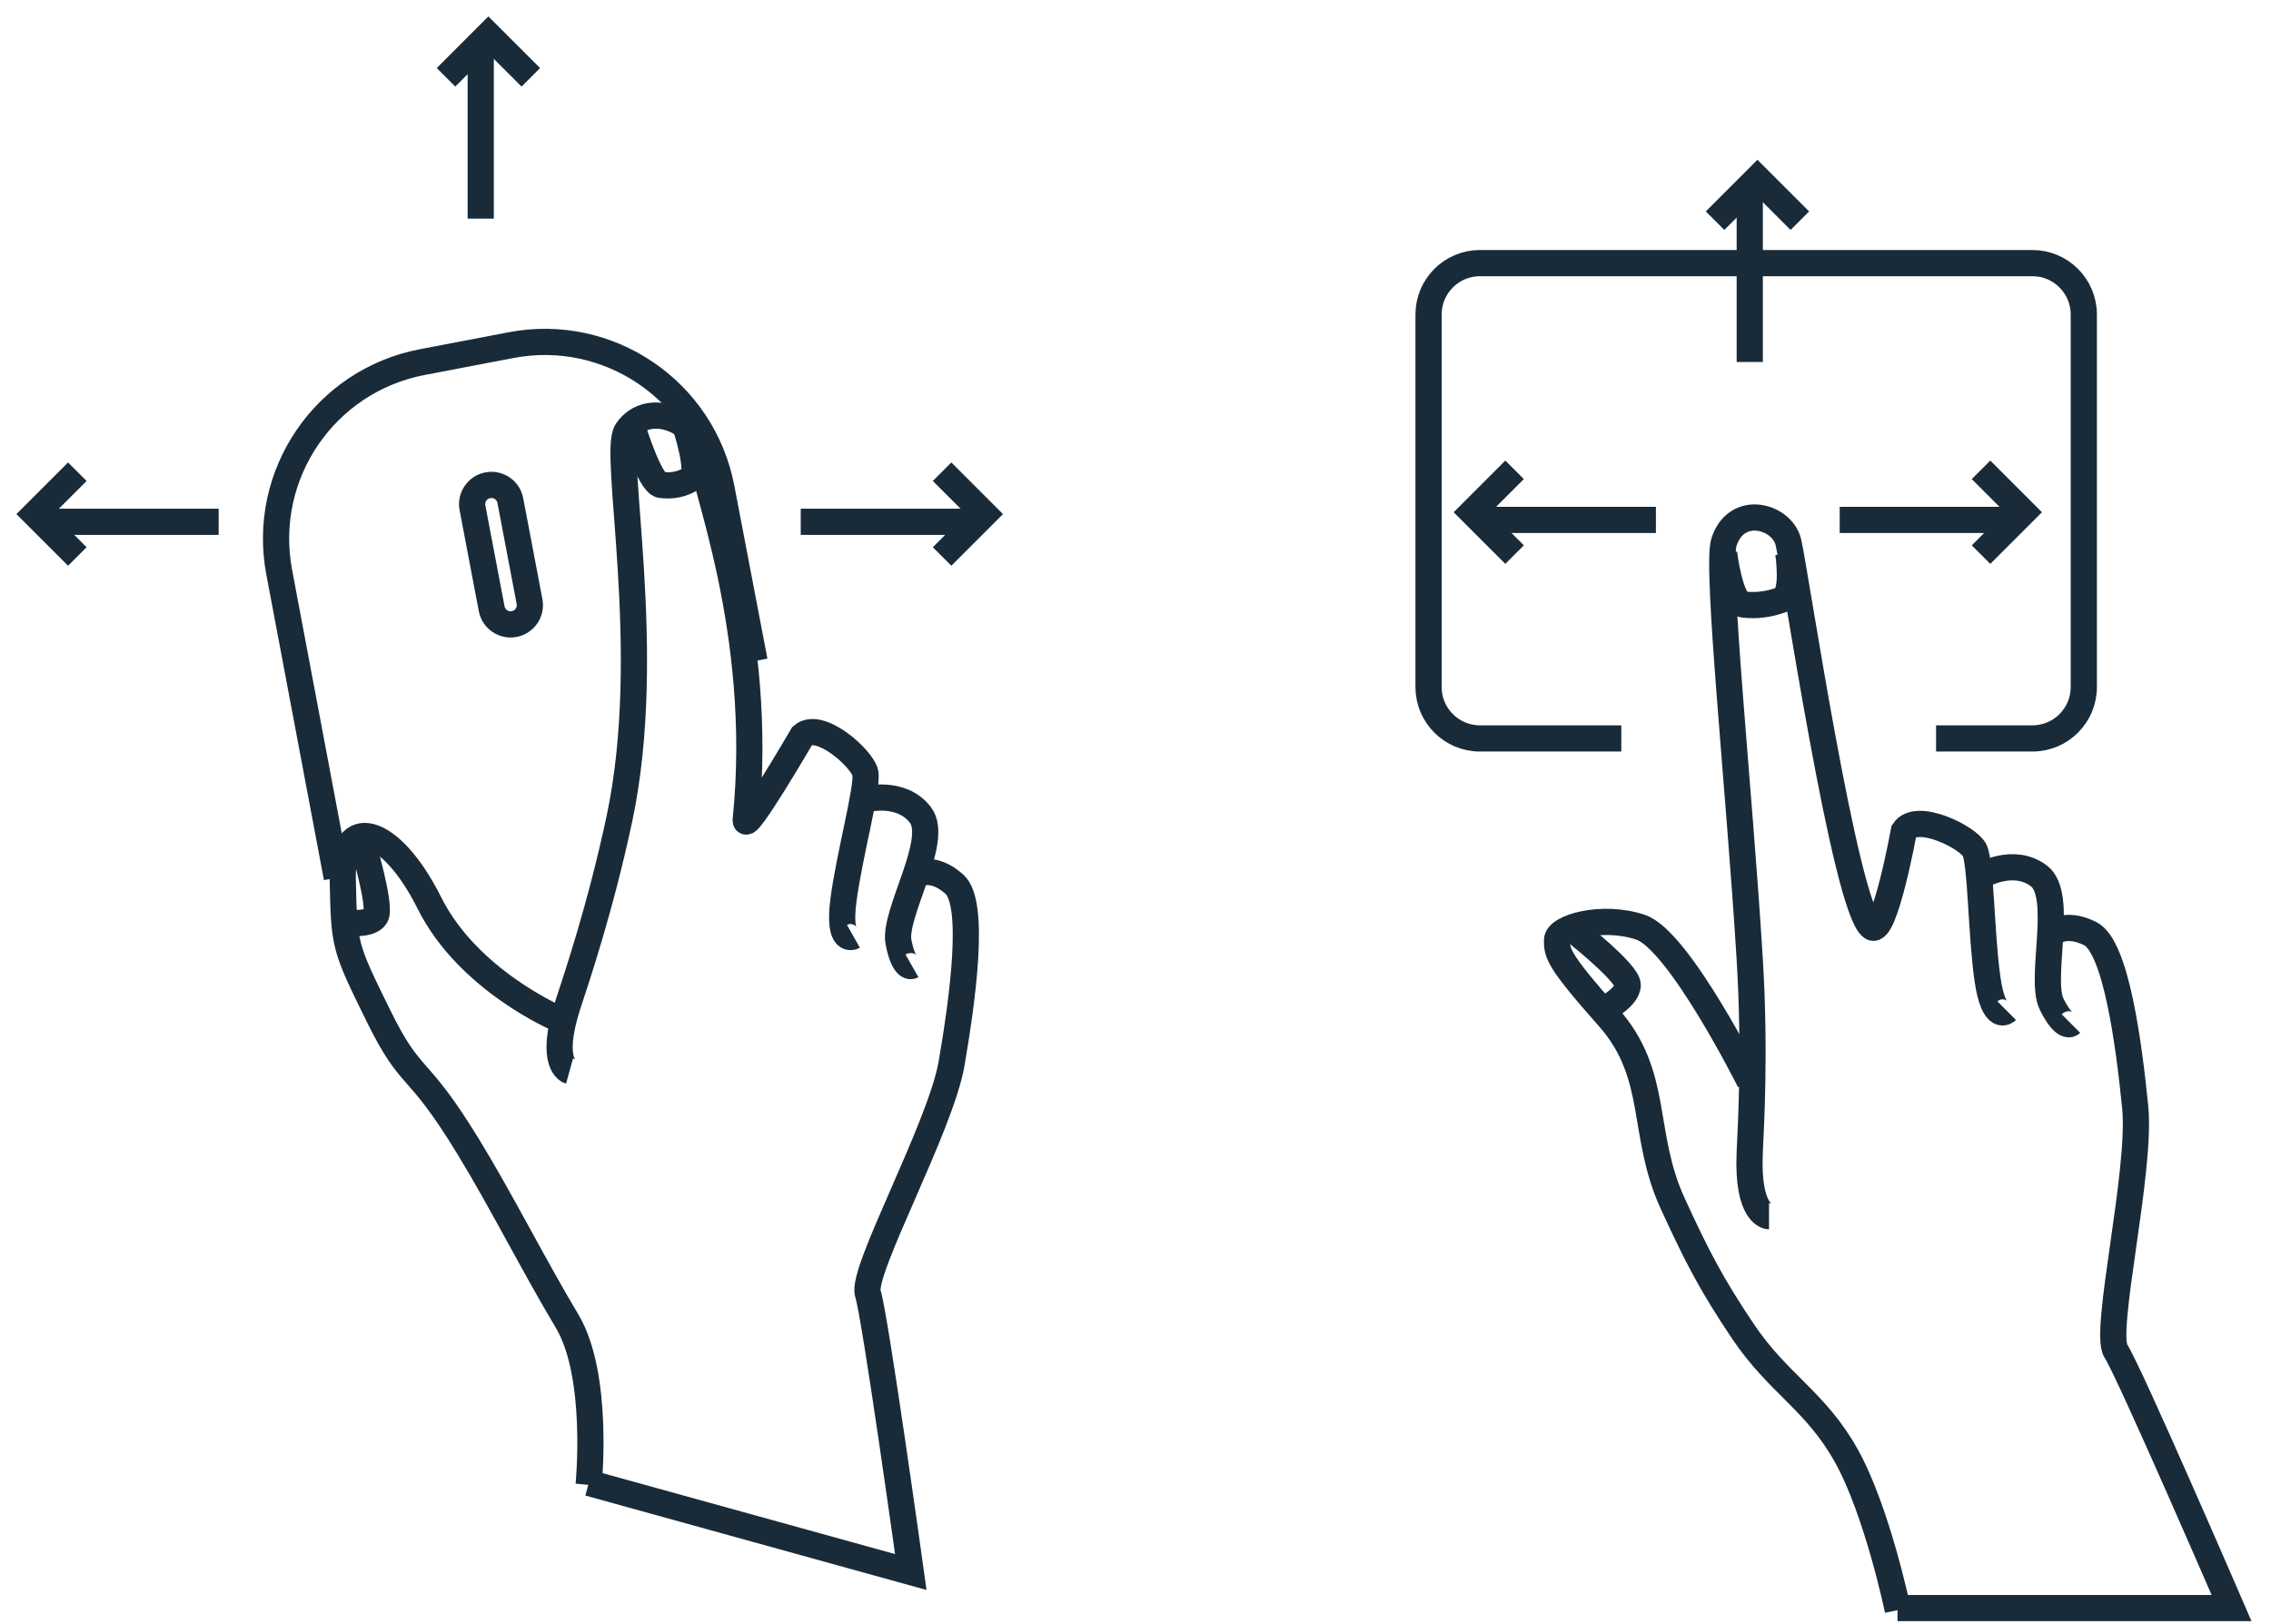 <svg width="130" height="93" viewBox="0 0 130 93" fill="none" xmlns="http://www.w3.org/2000/svg">
<path d="M43.193 37.847L41.297 27.939C40.229 22.353 34.835 18.692 29.25 19.76L24.166 20.732C18.591 21.799 14.931 27.175 15.982 32.753L19.281 50.25" stroke="#192B39" stroke-width="1.5"/>
<path d="M29.213 28.659C29.1 28.06 28.522 27.667 27.924 27.781C27.325 27.895 26.932 28.472 27.046 29.071L28.145 34.851C28.259 35.449 28.836 35.842 29.434 35.729C30.033 35.615 30.426 35.037 30.312 34.439L29.213 28.659Z" stroke="#192B39" stroke-width="1.5"/>
<path d="M12.517 29.873H2.221" stroke="#192B39" stroke-width="1.5"/>
<path d="M4.427 31.859L2 29.433L4.427 27.006" stroke="#192B39" stroke-width="1.5"/>
<path d="M45.837 29.873L56.134 29.873" stroke="#192B39" stroke-width="1.5"/>
<path d="M53.928 31.859L56.355 29.433L53.928 27.006" stroke="#192B39" stroke-width="1.5"/>
<path d="M33.695 85.016C33.695 85.016 34.327 78.744 32.458 75.628C30.617 72.56 28.698 68.752 26.819 65.673C23.751 60.645 23.608 62.113 21.655 58.139C19.702 54.165 19.702 54.165 19.62 50.326C19.538 46.488 22.373 47.273 24.582 51.7C26.791 56.127 31.911 58.307 31.911 58.307" stroke="#192B39" stroke-width="1.5"/>
<path d="M32.603 61.318C32.603 61.318 31.378 60.979 32.52 57.48C32.922 56.248 34.361 52.044 35.463 46.847C37.492 37.276 35.034 25.933 35.876 24.682C37.173 22.752 40.167 24.343 40.129 25.859C40.09 27.375 43.799 36.033 42.688 46.94C42.597 47.839 45.931 42.114 45.931 42.114C46.932 41.246 49.375 43.449 49.535 44.256C49.694 45.063 48.615 48.962 48.282 51.54C47.948 54.119 48.854 53.607 48.854 53.607" stroke="#192B39" stroke-width="1.5"/>
<path d="M52.203 55.296C52.203 55.296 51.751 55.553 51.434 53.939C51.118 52.325 53.811 48.11 52.687 46.655C51.564 45.199 49.498 45.772 49.498 45.772" stroke="#192B39" stroke-width="1.5"/>
<path d="M33.707 84.899L52.137 90C52.137 90 50.096 75.317 49.681 74.058C49.267 72.799 53.845 64.527 54.472 60.885C55.098 57.243 55.861 51.73 54.639 50.629C53.418 49.528 52.513 50.041 52.513 50.041" stroke="#192B39" stroke-width="1.5"/>
<path d="M20.746 48.235C20.746 48.235 21.839 51.895 21.508 52.453C21.176 53.011 19.842 52.809 19.842 52.809" stroke="#192B39" stroke-width="1.5"/>
<path d="M36.194 24.431C36.194 24.431 37.189 27.675 37.826 27.762C38.464 27.848 39.048 27.731 39.586 27.398C40.123 27.065 39.226 24.355 39.226 24.355" stroke="#192B39" stroke-width="1.5"/>
<path d="M27.518 12.517V2.221" stroke="#192B39" stroke-width="1.5"/>
<path d="M25.532 4.427L27.958 2L30.386 4.427" stroke="#192B39" stroke-width="1.5"/>
<path d="M108.639 92.181C108.639 92.181 107.465 86.529 105.697 83.355C103.942 80.204 101.812 79.242 99.794 76.252C97.961 73.534 97.115 71.876 95.749 68.897C93.912 64.893 95.014 61.542 92.072 58.233C89.13 54.923 89.13 54.555 89.13 53.82C89.13 53.084 91.704 52.349 93.91 53.084C96.117 53.82 100.162 61.91 100.162 61.91" stroke="#192B39" stroke-width="1.5"/>
<path d="M101.265 69.632C101.265 69.632 99.994 69.632 100.161 65.955C100.22 64.661 100.486 60.225 100.161 54.923C99.564 45.156 98.213 32.45 98.69 31.02C99.426 28.814 102 29.549 102.368 31.02C102.735 32.491 105.605 51.981 107.149 53.084C107.885 53.609 108.987 47.568 108.987 47.568C109.721 46.465 112.663 47.936 113.032 48.671C113.401 49.407 113.401 53.452 113.767 56.026C114.134 58.6 114.871 57.865 114.871 57.865" stroke="#192B39" stroke-width="1.5"/>
<path d="M92.808 42.276H84.717C83.093 42.276 81.775 40.959 81.775 39.334V18.006C81.775 16.381 83.093 15.064 84.717 15.064H116.343C117.967 15.064 119.284 16.381 119.284 18.006V39.334C119.284 40.959 117.967 42.276 116.343 42.276H110.827" stroke="#192B39" stroke-width="1.5"/>
<path d="M118.549 58.601C118.549 58.601 118.181 58.968 117.446 57.497C116.71 56.026 118.181 51.246 116.71 50.143C115.239 49.039 113.401 50.143 113.401 50.143" stroke="#192B39" stroke-width="1.5"/>
<path d="M108.62 92.064H127.742C127.742 92.064 121.859 78.458 121.123 77.355C120.388 76.251 122.594 67.058 122.226 63.381C121.859 59.703 121.123 54.187 119.652 53.452C118.181 52.716 117.446 53.452 117.446 53.452" stroke="#192B39" stroke-width="1.5"/>
<path d="M89.866 53.084C89.866 53.084 93.176 55.659 93.176 56.394C93.176 57.13 91.704 57.865 91.704 57.865" stroke="#192B39" stroke-width="1.5"/>
<path d="M98.691 31.666C98.691 31.666 99.036 34.519 99.783 34.608C100.53 34.697 101.265 34.608 102.001 34.329C102.736 34.051 102.368 31.666 102.368 31.666" stroke="#192B39" stroke-width="1.5"/>
<path d="M100.162 20.724V10.427" stroke="#192B39" stroke-width="1.5"/>
<path d="M98.176 12.634L100.602 10.207L103.03 12.634" stroke="#192B39" stroke-width="1.5"/>
<path d="M94.79 29.766H84.493" stroke="#192B39" stroke-width="1.5"/>
<path d="M86.7 31.752L84.273 29.326L86.7 26.898" stroke="#192B39" stroke-width="1.5"/>
<path d="M105.311 29.766L115.607 29.766" stroke="#192B39" stroke-width="1.5"/>
<path d="M113.401 31.752L115.828 29.326L113.401 26.898" stroke="#192B39" stroke-width="1.5"/>
</svg>

